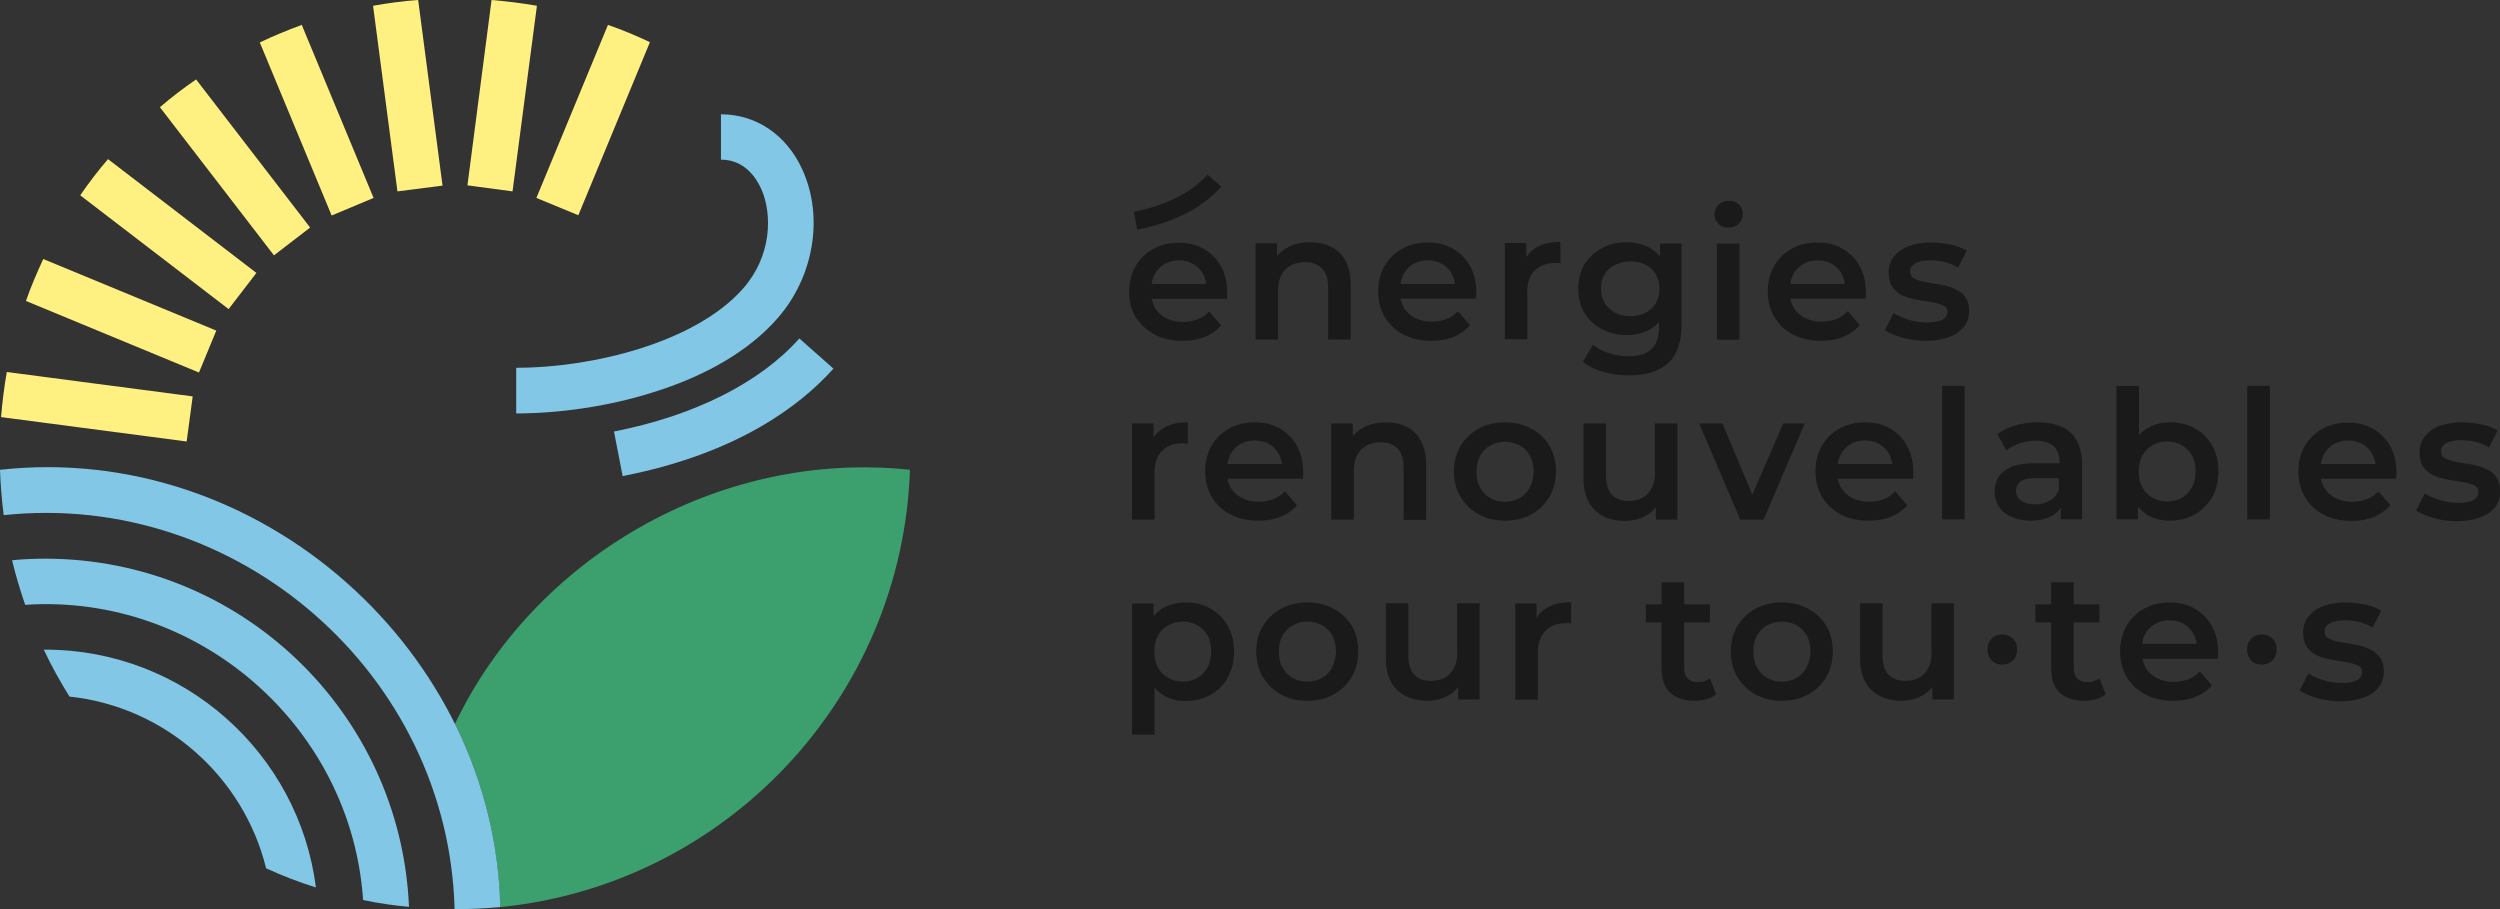 <?xml version="1.0" encoding="UTF-8"?>
<!-- Generator: Adobe Illustrator 23.0.0, SVG Export Plug-In . SVG Version: 6.00 Build 0)  -->
<svg xmlns="http://www.w3.org/2000/svg" xmlns:xlink="http://www.w3.org/1999/xlink" version="1.1" id="Calque_1" x="0px" y="0px" viewBox="0 0 953.6 346.8" style="enable-background:new 0 0 953.6 346.8;" xml:space="preserve">
<rect x="0" y="0" width="953.6" height="346.8" fill="#333333" stroke="none"/>
<style type="text/css">
	.st0{clip-path:url(#SVGID_2_);fill:#3CA06E;}
	.st1{clip-path:url(#SVGID_2_);fill:#FFF082;}
	.st2{clip-path:url(#SVGID_2_);fill:#82C8E6;}
	.st3{clip-path:url(#SVGID_2_);fill:#1A1A1A;}
</style>
<g>
	<defs>
		<rect id="SVGID_1_" width="953.6" height="346.8"></rect>
	</defs>
	<clipPath id="SVGID_2_">
		<use xlink:href="#SVGID_1_" style="overflow:visible;"></use>
	</clipPath>
	<path class="st0" d="M347.1,179.2c-3,87.3-70.5,158.3-156.3,166.8c0-0.6,0-1.2-0.1-1.8c-0.7-24.1-6.8-47.2-17.2-68   C203.5,213.2,273.7,171.4,347.1,179.2"></path>
	<path class="st1" d="M73.5,151.2l-2.3,17.2l-70.8-9.3c0.5-5.8,1.2-11.6,2.2-17.2L73.5,151.2z"></path>
	<path class="st1" d="M82.5,126.1l-6.6,16l-66-27.3c1.9-5.5,4.2-10.8,6.6-16L82.5,126.1z"></path>
	<path class="st1" d="M97.8,104.1l-10.6,13.8L30.6,74.5c3.3-4.8,6.8-9.4,10.6-13.8L97.8,104.1z"></path>
	<path class="st1" d="M118.3,86.8l-13.8,10.6L61,40.9c4.4-3.8,9-7.3,13.8-10.6L118.3,86.8z"></path>
	<path class="st1" d="M142.5,75.5l-16,6.7L99.1,16.2c5.2-2.5,10.6-4.7,16-6.7L142.5,75.5z"></path>
	<path class="st1" d="M168.8,70.8L151.6,73l-9.3-70.8c5.6-1,11.4-1.8,17.2-2.2L168.8,70.8z"></path>
	<path class="st1" d="M204.8,2.2L195.5,73l-17.2-2.3L187.5,0C193.3,0.5,199.1,1.2,204.8,2.2"></path>
	<path class="st1" d="M247.9,16.1l-27.3,66l-16-6.6l27.3-66C237.4,11.4,242.7,13.6,247.9,16.1"></path>
	<path class="st2" d="M237.5,181.6l-3.3-17c30.6-6,55.7-18.6,70.7-35.5l13,11.5C305.5,154.5,281.5,173,237.5,181.6"></path>
	<path class="st2" d="M196.9,157.7v-17.4c28.8,0,68.3-9.5,86.6-30.3c10.9-12.4,11.2-28.4,6.8-38.1c-1.9-4.1-6.3-11-15.3-11V43.6   c13.5,0,25.1,7.9,31.1,21.2c8.2,18.1,4.3,40.9-9.6,56.7c-10.7,12.2-27.3,22-47.9,28.3C232.5,154.9,213.6,157.7,196.9,157.7"></path>
	<path class="st2" d="M190.8,346C188.9,249,99.6,168.2,0,179.2c0.2,5.9,0.7,11.6,1.4,17.3c89.5-9.5,169.7,60.8,172,150.3   C179.3,346.8,185.1,346.5,190.8,346"></path>
	<path class="st2" d="M17.2,213.1c-4.3,0-8.5,0.2-12.6,0.6c1.4,5.8,3.1,11.5,5,17c66.6-4.4,124.5,46.9,128.9,112.6   c5.7,1.2,11.6,2.1,17.5,2.6C152.9,272,92,213.1,17.2,213.1"></path>
	<path class="st2" d="M17.2,247.8h-0.5c2.9,6.2,6.2,12.1,9.8,17.9c36.6,3.9,66.4,30.6,75,65.5c6.1,2.8,12.5,5.3,19,7.3   C114,287.4,70.2,247.8,17.2,247.8"></path>
	<path class="st3" d="M440.4,127.6c3,1.6,6.6,2.4,10.7,2.4c3.2,0,6.1-0.5,8.5-1.5c2.5-1,4.6-2.5,6.2-4.4l-4.6-5.3   c-1.3,1.4-2.7,2.4-4.4,3c-1.6,0.6-3.5,1-5.6,1c-2.4,0-4.5-0.5-6.3-1.4c-1.8-0.9-3.3-2.2-4.3-3.9c-0.6-1.1-1-2.2-1.3-3.5h28.7   c0-0.4,0.1-0.8,0.1-1.3c0-0.5,0-0.9,0-1.2c0-3.8-0.8-7.2-2.4-10c-1.6-2.8-3.8-5-6.6-6.6c-2.8-1.6-6-2.3-9.5-2.3   c-3.7,0-6.9,0.8-9.8,2.4c-2.9,1.6-5.1,3.8-6.7,6.6c-1.6,2.8-2.4,6.1-2.4,9.7c0,3.6,0.8,6.8,2.5,9.7   C435,123.7,437.3,125.9,440.4,127.6 M440.5,104.5c0.9-1.6,2.1-2.9,3.7-3.8c1.6-0.9,3.4-1.4,5.5-1.4c2.1,0,3.9,0.5,5.5,1.4   c1.6,0.9,2.8,2.2,3.7,3.8c0.6,1.1,1,2.4,1.2,3.8h-20.8C439.5,106.9,439.9,105.6,440.5,104.5"></path>
	<path class="st3" d="M506.6,109.6v19.9h8.6v-21c0-3.7-0.7-6.7-2-9.1c-1.3-2.4-3.1-4.1-5.5-5.3c-2.3-1.1-4.9-1.7-7.9-1.7   c-3.2,0-6,0.6-8.5,1.9c-1.7,0.9-3,2-4.2,3.3v-4.8h-8.2v36.7h8.6V111c0-2.5,0.4-4.5,1.3-6.1c0.8-1.6,2-2.8,3.6-3.7   c1.6-0.8,3.3-1.2,5.4-1.2c2.7,0,4.9,0.8,6.4,2.4C505.8,103.9,506.6,106.4,506.6,109.6"></path>
	<path class="st3" d="M560.7,124l-4.6-5.3c-1.3,1.4-2.7,2.4-4.4,3c-1.6,0.6-3.5,1-5.6,1c-2.4,0-4.5-0.5-6.3-1.4   c-1.8-0.9-3.3-2.2-4.3-3.9c-0.6-1.1-1-2.2-1.3-3.5H563c0-0.4,0.1-0.8,0.1-1.3c0-0.5,0-0.9,0-1.2c0-3.8-0.8-7.2-2.4-10   c-1.6-2.8-3.8-5-6.6-6.6c-2.8-1.6-6-2.3-9.5-2.3c-3.7,0-6.9,0.8-9.8,2.4c-2.9,1.6-5.1,3.8-6.7,6.6c-1.6,2.8-2.4,6.1-2.4,9.7   c0,3.6,0.8,6.8,2.5,9.7c1.7,2.8,4,5.1,7.1,6.7c3,1.6,6.6,2.4,10.7,2.4c3.2,0,6.1-0.5,8.5-1.5C557,127.4,559,126,560.7,124    M535.4,104.5c0.9-1.6,2.1-2.9,3.7-3.8c1.6-0.9,3.4-1.4,5.5-1.4c2.1,0,3.9,0.5,5.5,1.4c1.6,0.9,2.8,2.2,3.7,3.8   c0.6,1.1,1,2.4,1.2,3.8h-20.8C534.4,106.9,534.8,105.6,535.4,104.5"></path>
	<path class="st3" d="M582.5,111.7c0-3.8,1-6.6,2.9-8.5c1.9-1.9,4.5-2.9,7.8-2.9c0.3,0,0.6,0,1,0s0.7,0.1,1,0.2v-8.2   c-3.5,0-6.5,0.6-8.8,1.9c-1.8,1-3.2,2.2-4.2,3.9v-5.4h-8.2v36.7h8.6V111.7z"></path>
	<path class="st3" d="M611.1,125.6c2.8,1.5,6,2.2,9.4,2.2c3.1,0,5.9-0.6,8.4-1.9c1.5-0.8,2.8-1.8,3.9-3.1v2c0,3.7-0.9,6.5-2.8,8.3   c-1.9,1.9-4.8,2.8-8.9,2.8c-2.5,0-5-0.4-7.4-1.2c-2.5-0.8-4.5-1.9-6.1-3.2l-3.8,6.5c2.1,1.7,4.7,3,7.9,3.9c3.2,0.9,6.5,1.3,9.9,1.3   c6.4,0,11.3-1.6,14.7-4.7c3.4-3.1,5.1-8,5.1-14.7V92.9h-8.2v4.9c-1.2-1.5-2.7-2.6-4.3-3.5c-2.5-1.2-5.3-1.9-8.4-1.9   c-3.5,0-6.6,0.7-9.4,2.2c-2.8,1.5-5,3.5-6.7,6.2c-1.6,2.7-2.4,5.7-2.4,9.3c0,3.6,0.8,6.7,2.4,9.3   C606.1,122.1,608.3,124.2,611.1,125.6 M612.1,104.6c0.9-1.6,2.3-2.8,4-3.6c1.7-0.8,3.6-1.3,5.8-1.3c2.2,0,4.1,0.4,5.8,1.3   c1.7,0.8,3,2.1,3.9,3.6c0.9,1.6,1.4,3.4,1.4,5.5c0,2.1-0.5,3.9-1.4,5.5c-0.9,1.6-2.3,2.8-3.9,3.7c-1.7,0.9-3.6,1.3-5.8,1.3   c-2.2,0-4.1-0.4-5.8-1.3c-1.7-0.9-3-2.1-4-3.7c-0.9-1.6-1.4-3.4-1.4-5.5C610.6,108,611.1,106.2,612.1,104.6"></path>
	<rect x="654.9" y="92.9" class="st3" width="8.6" height="36.7"></rect>
	<path class="st3" d="M659.3,86.8c1.6,0,3-0.5,4-1.5c1-1,1.5-2.3,1.5-3.8c0-1.4-0.5-2.6-1.5-3.5c-1-0.9-2.3-1.4-3.9-1.4   c-1.6,0-2.9,0.5-3.9,1.5c-1,1-1.5,2.2-1.5,3.7c0,1.4,0.5,2.6,1.5,3.6C656.3,86.3,657.7,86.8,659.3,86.8"></path>
	<path class="st3" d="M709.4,124l-4.6-5.3c-1.3,1.4-2.7,2.4-4.4,3c-1.6,0.6-3.5,1-5.6,1c-2.4,0-4.5-0.5-6.3-1.4   c-1.8-0.9-3.3-2.2-4.3-3.9c-0.6-1.1-1-2.2-1.3-3.5h28.7c0-0.4,0.1-0.8,0.1-1.3c0-0.5,0-0.9,0-1.2c0-3.8-0.8-7.2-2.4-10   c-1.6-2.8-3.8-5-6.6-6.6c-2.8-1.6-6-2.3-9.5-2.3c-3.7,0-6.9,0.8-9.8,2.4c-2.9,1.6-5.1,3.8-6.7,6.6c-1.6,2.8-2.4,6.1-2.4,9.7   c0,3.6,0.8,6.8,2.5,9.7c1.7,2.8,4,5.1,7.1,6.7c3,1.6,6.6,2.4,10.7,2.4c3.2,0,6.1-0.5,8.5-1.5C705.6,127.4,707.7,126,709.4,124    M684.1,104.5c0.9-1.6,2.1-2.9,3.7-3.8c1.6-0.9,3.4-1.4,5.5-1.4c2.1,0,3.9,0.5,5.5,1.4c1.6,0.9,2.8,2.2,3.7,3.8   c0.6,1.1,1,2.4,1.2,3.8h-20.8C683.1,106.9,683.5,105.6,684.1,104.5"></path>
	<path class="st3" d="M741,121.9c-1.2,0.7-3.2,1.1-5.9,1.1c-2.3,0-4.6-0.3-6.9-1c-2.3-0.7-4.3-1.6-5.9-2.6l-3.3,6.5   c1.6,1.1,3.9,2.1,6.7,2.9c2.8,0.8,5.8,1.2,8.8,1.2c3.4,0,6.4-0.5,8.9-1.4c2.5-0.9,4.4-2.3,5.7-3.9c1.4-1.7,2-3.7,2-6   c0-2.1-0.4-3.7-1.2-5c-0.8-1.3-1.9-2.3-3.3-3c-1.3-0.7-2.8-1.3-4.4-1.7c-1.6-0.4-3.2-0.7-4.8-0.9c-1.6-0.2-3.1-0.5-4.4-0.8   c-1.3-0.3-2.4-0.8-3.2-1.3c-0.8-0.6-1.2-1.4-1.2-2.5c0-1.2,0.6-2.2,1.9-3c1.3-0.8,3.2-1.2,5.8-1.2c1.7,0,3.5,0.2,5.3,0.6   c1.8,0.4,3.5,1.1,5.3,2.2l3.3-6.5c-1.6-1-3.7-1.8-6.2-2.3c-2.5-0.6-5-0.8-7.5-0.8c-3.3,0-6.1,0.5-8.5,1.4c-2.4,0.9-4.3,2.3-5.6,4   c-1.3,1.7-2,3.7-2,6.1c0,2.1,0.4,3.8,1.2,5.1c0.8,1.3,1.9,2.3,3.2,3.1c1.3,0.8,2.8,1.3,4.4,1.7c1.6,0.4,3.2,0.7,4.9,0.9   c1.6,0.2,3.1,0.5,4.4,0.8c1.3,0.3,2.4,0.7,3.2,1.2c0.8,0.5,1.2,1.3,1.2,2.3C742.8,120.2,742.2,121.2,741,121.9"></path>
	<path class="st3" d="M440,166.9v-5.4h-8.2v36.7h8.6v-17.8c0-3.8,1-6.6,2.9-8.5c1.9-1.9,4.5-2.8,7.8-2.8c0.3,0,0.6,0,1,0   c0.3,0,0.7,0.1,1,0.2v-8.2c-3.5,0-6.5,0.6-8.8,1.9C442.4,164,441,165.3,440,166.9"></path>
	<path class="st3" d="M488.1,163.4c-2.8-1.6-6-2.3-9.5-2.3c-3.7,0-6.9,0.8-9.8,2.4c-2.9,1.6-5.1,3.8-6.7,6.6   c-1.6,2.8-2.4,6.1-2.4,9.7c0,3.6,0.8,6.8,2.5,9.7c1.7,2.8,4,5.1,7.1,6.7c3,1.6,6.6,2.4,10.7,2.4c3.2,0,6.1-0.5,8.5-1.5   c2.5-1,4.6-2.5,6.2-4.4l-4.6-5.3c-1.3,1.4-2.7,2.4-4.4,3c-1.6,0.6-3.5,1-5.6,1c-2.4,0-4.5-0.5-6.3-1.4c-1.8-0.9-3.3-2.2-4.3-3.9   c-0.6-1.1-1-2.2-1.3-3.5H497c0-0.4,0.1-0.8,0.1-1.3c0-0.5,0-0.9,0-1.2c0-3.8-0.8-7.2-2.4-10C493.1,167.2,490.9,165,488.1,163.4    M469.4,173.2c0.9-1.6,2.1-2.9,3.7-3.8c1.6-0.9,3.4-1.4,5.5-1.4c2.1,0,3.9,0.5,5.5,1.4c1.6,0.9,2.8,2.2,3.7,3.8   c0.6,1.1,1,2.4,1.2,3.8h-20.8C468.4,175.5,468.8,174.3,469.4,173.2"></path>
	<path class="st3" d="M536.6,162.8c-2.3-1.1-4.9-1.7-7.9-1.7c-3.2,0-6,0.6-8.5,1.9c-1.7,0.9-3,2-4.2,3.3v-4.8h-8.2v36.7h8.6v-18.5   c0-2.5,0.4-4.5,1.3-6.1c0.8-1.6,2-2.8,3.6-3.7c1.6-0.8,3.3-1.2,5.4-1.2c2.7,0,4.9,0.8,6.4,2.4c1.5,1.6,2.3,4,2.3,7.3v19.9h8.6v-21   c0-3.7-0.7-6.7-2-9.1C540.7,165.7,538.9,164,536.6,162.8"></path>
	<path class="st3" d="M584.1,163.5c-3-1.6-6.3-2.4-10.1-2.4c-3.8,0-7.1,0.8-10,2.4c-2.9,1.6-5.2,3.8-6.9,6.6   c-1.7,2.8-2.5,6.1-2.5,9.7c0,3.6,0.8,6.8,2.5,9.7c1.7,2.8,4,5.1,6.9,6.7c2.9,1.6,6.3,2.4,10,2.4c3.8,0,7.2-0.8,10.1-2.4   c3-1.6,5.3-3.9,6.9-6.7c1.7-2.8,2.5-6.1,2.5-9.7c0-3.7-0.8-7-2.5-9.8C589.4,167.3,587.1,165.1,584.1,163.5 M583.5,186   c-0.9,1.7-2.2,3.1-3.9,4c-1.6,0.9-3.5,1.4-5.6,1.4c-2.1,0-3.9-0.5-5.5-1.4c-1.6-0.9-2.9-2.2-3.9-4c-1-1.7-1.4-3.8-1.4-6.1   c0-2.4,0.5-4.4,1.4-6.1c1-1.7,2.3-3,3.9-3.9c1.6-0.9,3.5-1.4,5.6-1.4c2.1,0,3.9,0.5,5.6,1.4c1.6,0.9,2.9,2.2,3.9,3.9   c0.9,1.7,1.4,3.8,1.4,6.1C584.9,182.2,584.5,184.2,583.5,186"></path>
	<path class="st3" d="M631.3,180.1c0,2.4-0.4,4.5-1.3,6.1c-0.8,1.6-2,2.9-3.5,3.7c-1.5,0.8-3.2,1.2-5.3,1.2c-2.7,0-4.9-0.8-6.4-2.4   c-1.5-1.6-2.2-4.1-2.2-7.4v-19.8h-8.6v20.9c0,3.7,0.7,6.7,2,9.1c1.3,2.4,3.2,4.2,5.6,5.4c2.4,1.2,5.1,1.8,8.2,1.8   c2.8,0,5.4-0.6,7.8-1.9c1.6-0.8,2.9-2,4-3.3v4.7h8.2v-36.7h-8.6V180.1z"></path>
	<polygon class="st3" points="672.7,198.2 688.4,161.5 680.2,161.5 668.4,188.7 657,161.5 648.1,161.5 663.8,198.2  "></polygon>
	<path class="st3" d="M720.9,163.4c-2.8-1.6-6-2.3-9.5-2.3c-3.7,0-6.9,0.8-9.8,2.4c-2.9,1.6-5.1,3.8-6.7,6.6   c-1.6,2.8-2.4,6.1-2.4,9.7c0,3.6,0.8,6.8,2.5,9.7c1.7,2.8,4,5.1,7.1,6.7c3,1.6,6.6,2.4,10.7,2.4c3.2,0,6.1-0.5,8.5-1.5   c2.5-1,4.6-2.5,6.2-4.4l-4.6-5.3c-1.3,1.4-2.7,2.4-4.4,3c-1.6,0.6-3.5,1-5.6,1c-2.4,0-4.5-0.5-6.3-1.4c-1.8-0.9-3.3-2.2-4.3-3.9   c-0.6-1.1-1-2.2-1.3-3.5h28.7c0-0.4,0.1-0.8,0.1-1.3c0-0.5,0-0.9,0-1.2c0-3.8-0.8-7.2-2.4-10C725.9,167.2,723.7,165,720.9,163.4    M702.2,173.2c0.9-1.6,2.1-2.9,3.7-3.8c1.6-0.9,3.4-1.4,5.5-1.4c2.1,0,3.9,0.5,5.5,1.4c1.6,0.9,2.8,2.2,3.7,3.8   c0.6,1.1,1,2.4,1.2,3.8H701C701.2,175.5,701.6,174.3,702.2,173.2"></path>
	<rect x="740.8" y="147.2" class="st3" width="8.6" height="50.9"></rect>
	<path class="st3" d="M789.7,164.9c-2.9-2.5-7-3.8-12.3-3.8c-2.9,0-5.8,0.4-8.5,1.1c-2.7,0.8-5.1,1.9-7,3.4l3.4,6.2   c1.4-1.1,3.1-2,5-2.7c2-0.6,4-1,6.1-1c3.1,0,5.4,0.7,6.9,2.1c1.5,1.4,2.3,3.4,2.3,5.9v0.6H776c-3.7,0-6.7,0.5-8.9,1.4   c-2.2,1-3.9,2.3-4.8,3.9c-1,1.6-1.5,3.5-1.5,5.6c0,2.1,0.6,4,1.7,5.7c1.1,1.7,2.7,3,4.8,3.9c2.1,0.9,4.5,1.4,7.2,1.4   c3.2,0,5.9-0.6,8.1-1.8c1.5-0.8,2.6-1.9,3.5-3.2v4.5h8.1v-21.5C794,171.4,792.6,167.5,789.7,164.9 M781.8,191   c-1.7,1-3.6,1.4-5.7,1.4c-2.2,0-3.9-0.5-5.2-1.4c-1.2-0.9-1.9-2.2-1.9-3.7c0-1.4,0.5-2.5,1.5-3.5c1-0.9,3-1.4,5.9-1.4h8.9v4.3   C784.7,188.6,783.5,190,781.8,191"></path>
	<path class="st3" d="M843.8,189.7c1.6-2.8,2.4-6.1,2.4-9.9c0-3.8-0.8-7.1-2.4-9.9c-1.6-2.8-3.8-5-6.6-6.5c-2.8-1.6-6-2.3-9.6-2.3   c-3,0-5.7,0.7-8.1,2c-1.4,0.8-2.6,1.7-3.6,2.9v-18.8h-8.6v50.9h8.2v-4.9c1.1,1.4,2.4,2.5,3.8,3.3c2.4,1.4,5.2,2.1,8.3,2.1   c3.6,0,6.8-0.8,9.6-2.4C839.9,194.7,842.1,192.5,843.8,189.7 M832.2,189.9c-1.6,0.9-3.5,1.4-5.5,1.4c-2.1,0-3.9-0.5-5.6-1.4   c-1.6-0.9-3-2.2-3.9-4c-1-1.7-1.4-3.8-1.4-6.1c0-2.4,0.5-4.4,1.4-6.1c1-1.7,2.3-3,3.9-3.9c1.6-0.9,3.5-1.4,5.6-1.4   c2.1,0,3.9,0.5,5.5,1.4c1.6,0.9,2.9,2.2,3.9,3.9c1,1.7,1.4,3.8,1.4,6.1c0,2.3-0.5,4.4-1.4,6.1C835.1,187.7,833.8,189,832.2,189.9"></path>
	<rect x="857.2" y="147.2" class="st3" width="8.6" height="50.9"></rect>
	<path class="st3" d="M911.8,192.7l-4.6-5.3c-1.3,1.4-2.7,2.4-4.4,3c-1.6,0.6-3.5,1-5.6,1c-2.4,0-4.5-0.5-6.3-1.4   c-1.8-0.9-3.3-2.2-4.3-3.9c-0.6-1.1-1-2.2-1.3-3.5h28.7c0-0.4,0.1-0.8,0.1-1.3c0-0.5,0-0.9,0-1.2c0-3.8-0.8-7.2-2.4-10   c-1.6-2.8-3.8-5-6.6-6.6c-2.8-1.6-6-2.3-9.5-2.3c-3.7,0-6.9,0.8-9.8,2.4c-2.9,1.6-5.1,3.8-6.7,6.6c-1.6,2.8-2.4,6.1-2.4,9.7   c0,3.6,0.8,6.8,2.5,9.7c1.7,2.8,4,5.1,7.1,6.7c3,1.6,6.6,2.4,10.7,2.4c3.2,0,6.1-0.5,8.5-1.5C908,196.1,910.1,194.6,911.8,192.7    M886.5,173.2c0.9-1.6,2.1-2.9,3.7-3.8c1.6-0.9,3.4-1.4,5.5-1.4c2.1,0,3.9,0.5,5.5,1.4c1.6,0.9,2.8,2.2,3.7,3.8   c0.6,1.1,1,2.4,1.2,3.8h-20.8C885.5,175.5,885.9,174.3,886.5,173.2"></path>
	<path class="st3" d="M952.4,182.3c-0.8-1.3-1.9-2.3-3.3-3c-1.3-0.7-2.8-1.3-4.4-1.7c-1.6-0.4-3.2-0.7-4.8-0.9   c-1.6-0.2-3.1-0.5-4.4-0.8c-1.3-0.3-2.4-0.8-3.2-1.3c-0.8-0.5-1.2-1.4-1.2-2.5c0-1.2,0.6-2.2,1.9-3c1.3-0.8,3.2-1.2,5.8-1.2   c1.7,0,3.5,0.2,5.3,0.6c1.8,0.4,3.5,1.1,5.3,2.2l3.3-6.5c-1.6-1-3.7-1.8-6.2-2.3c-2.5-0.5-5-0.8-7.5-0.8c-3.3,0-6.1,0.5-8.5,1.4   c-2.4,0.9-4.3,2.3-5.6,4c-1.3,1.7-2,3.7-2,6.1c0,2.1,0.4,3.8,1.2,5.1c0.8,1.3,1.9,2.3,3.2,3.1c1.3,0.8,2.8,1.3,4.4,1.7   c1.6,0.4,3.3,0.7,4.9,0.9c1.6,0.2,3.1,0.5,4.4,0.8c1.3,0.3,2.4,0.7,3.2,1.2c0.8,0.5,1.2,1.3,1.2,2.3c0,1.2-0.6,2.2-1.8,3   c-1.2,0.7-3.2,1.1-5.9,1.1c-2.3,0-4.6-0.3-6.9-1c-2.3-0.7-4.3-1.6-5.9-2.6l-3.3,6.5c1.6,1.1,3.9,2.1,6.7,2.9   c2.8,0.8,5.8,1.2,8.8,1.2c3.4,0,6.4-0.5,8.9-1.4c2.5-0.9,4.4-2.3,5.7-3.9c1.3-1.7,2-3.7,2-6C953.6,185.3,953.2,183.6,952.4,182.3"></path>
	<path class="st3" d="M461.7,232.1c-2.8-1.6-6-2.3-9.6-2.3c-3.1,0-5.9,0.7-8.3,2c-1.5,0.8-2.7,1.9-3.8,3.3v-4.9h-8.2v50h8.6v-17.9   c1.1,1.2,2.2,2.2,3.6,3c2.4,1.4,5.2,2.1,8.1,2.1c3.6,0,6.8-0.8,9.6-2.3c2.8-1.6,5-3.7,6.6-6.6c1.6-2.8,2.4-6.1,2.4-9.9   s-0.8-7.1-2.4-9.9C466.7,235.8,464.5,233.7,461.7,232.1 M460.6,254.6c-1,1.7-2.3,3.1-3.9,4c-1.6,0.9-3.5,1.4-5.5,1.4   c-2.1,0-3.9-0.5-5.6-1.4c-1.6-0.9-3-2.2-3.9-4c-1-1.7-1.4-3.8-1.4-6.1c0-2.4,0.5-4.4,1.4-6.1c1-1.7,2.3-3,3.9-3.9   c1.6-0.9,3.5-1.4,5.6-1.4c2.1,0,3.9,0.5,5.5,1.4c1.6,0.9,2.9,2.2,3.9,3.9c1,1.7,1.4,3.8,1.4,6.1C462,250.8,461.5,252.9,460.6,254.6   "></path>
	<path class="st3" d="M508.7,232.2c-3-1.6-6.3-2.4-10.1-2.4c-3.8,0-7.1,0.8-10,2.4c-2.9,1.6-5.2,3.8-6.9,6.6   c-1.7,2.8-2.5,6.1-2.5,9.7c0,3.6,0.8,6.8,2.5,9.7c1.7,2.8,4,5.1,6.9,6.7c2.9,1.6,6.3,2.4,10,2.4c3.8,0,7.2-0.8,10.1-2.4   c3-1.6,5.3-3.9,6.9-6.7c1.7-2.8,2.5-6.1,2.5-9.7c0-3.7-0.8-7-2.5-9.8C514,236,511.7,233.8,508.7,232.2 M508.1,254.6   c-0.9,1.7-2.2,3.1-3.9,4c-1.6,0.9-3.5,1.4-5.6,1.4c-2.1,0-3.9-0.5-5.5-1.4c-1.6-0.9-2.9-2.2-3.9-4c-1-1.7-1.4-3.8-1.4-6.1   c0-2.4,0.5-4.4,1.4-6.1c1-1.7,2.3-3,3.9-3.9c1.6-0.9,3.5-1.4,5.6-1.4c2.1,0,3.9,0.5,5.6,1.4c1.6,0.9,2.9,2.2,3.9,3.9   c0.9,1.7,1.4,3.8,1.4,6.1C509.5,250.8,509,252.9,508.1,254.6"></path>
	<path class="st3" d="M555.9,248.7c0,2.4-0.4,4.5-1.3,6.1c-0.8,1.6-2,2.9-3.5,3.7c-1.5,0.8-3.2,1.2-5.3,1.2c-2.7,0-4.9-0.8-6.4-2.4   c-1.5-1.6-2.2-4.1-2.2-7.4v-19.8h-8.6v20.9c0,3.7,0.7,6.7,2,9.1c1.3,2.4,3.2,4.2,5.6,5.4c2.4,1.2,5.1,1.8,8.2,1.8   c2.8,0,5.4-0.6,7.8-1.9c1.6-0.8,2.9-2,4-3.3v4.7h8.2v-36.7h-8.6V248.7z"></path>
	<path class="st3" d="M586.1,235.6v-5.4H578v36.7h8.6v-17.8c0-3.8,1-6.6,2.9-8.5c1.9-1.9,4.5-2.9,7.8-2.9c0.3,0,0.6,0,1,0   c0.3,0,0.7,0.1,1,0.2v-8.2c-3.5,0-6.5,0.6-8.8,1.9C588.6,232.6,587.2,233.9,586.1,235.6"></path>
	<path class="st3" d="M647.4,260.2c-1.6,0-2.8-0.5-3.7-1.4c-0.9-1-1.3-2.3-1.3-4v-17.4h9.8v-6.9h-9.8v-8.4h-8.6v8.4h-6v6.9h6V255   c0,4.1,1.1,7.2,3.3,9.2c2.2,2.1,5.3,3.1,9.3,3.1c1.6,0,3.1-0.2,4.5-0.6c1.5-0.4,2.7-1,3.7-1.9l-2.4-6.1   C651,259.7,649.4,260.2,647.4,260.2"></path>
	<path class="st3" d="M689.7,232.2c-3-1.6-6.3-2.4-10.1-2.4c-3.8,0-7.1,0.8-10,2.4c-2.9,1.6-5.2,3.8-6.9,6.6   c-1.7,2.8-2.5,6.1-2.5,9.7c0,3.6,0.8,6.8,2.5,9.7c1.7,2.8,4,5.1,6.9,6.7c2.9,1.6,6.3,2.4,10,2.4c3.8,0,7.2-0.8,10.1-2.4   c3-1.6,5.3-3.9,6.9-6.7c1.7-2.8,2.5-6.1,2.5-9.7c0-3.7-0.8-7-2.5-9.8C695,236,692.7,233.8,689.7,232.2 M689.1,254.6   c-0.9,1.7-2.2,3.1-3.9,4c-1.6,0.9-3.5,1.4-5.6,1.4c-2.1,0-3.9-0.5-5.5-1.4c-1.6-0.9-2.9-2.2-3.9-4c-1-1.7-1.4-3.8-1.4-6.1   c0-2.4,0.5-4.4,1.4-6.1c1-1.7,2.3-3,3.9-3.9c1.6-0.9,3.5-1.4,5.6-1.4c2.1,0,3.9,0.5,5.6,1.4c1.6,0.9,2.9,2.2,3.9,3.9   c0.9,1.7,1.4,3.8,1.4,6.1C690.5,250.8,690,252.9,689.1,254.6"></path>
	<path class="st3" d="M736.8,248.7c0,2.4-0.4,4.5-1.3,6.1c-0.8,1.6-2,2.9-3.5,3.7c-1.5,0.8-3.2,1.2-5.3,1.2c-2.7,0-4.9-0.8-6.4-2.4   c-1.5-1.6-2.2-4.1-2.2-7.4v-19.8h-8.6v20.9c0,3.7,0.7,6.7,2,9.1c1.3,2.4,3.2,4.2,5.6,5.4c2.4,1.2,5.1,1.8,8.2,1.8   c2.8,0,5.4-0.6,7.8-1.9c1.6-0.8,2.9-2,4-3.3v4.7h8.2v-36.7h-8.6V248.7z"></path>
	<path class="st3" d="M763.7,242c-1.6,0-2.9,0.5-4,1.6c-1.1,1.1-1.6,2.4-1.6,4.1c0,1.7,0.5,3.1,1.6,4.2c1.1,1.1,2.4,1.6,4,1.6   c1.6,0,3-0.5,4.1-1.6c1.1-1.1,1.6-2.4,1.6-4.2c0-1.7-0.5-3.1-1.6-4.1C766.7,242.5,765.3,242,763.7,242"></path>
	<path class="st3" d="M796,260.2c-1.6,0-2.8-0.5-3.7-1.4c-0.9-1-1.3-2.3-1.3-4v-17.4h9.8v-6.9h-9.8v-8.4h-8.6v8.4h-6v6.9h6V255   c0,4.1,1.1,7.2,3.3,9.2c2.2,2.1,5.3,3.1,9.3,3.1c1.6,0,3.1-0.2,4.5-0.6c1.5-0.4,2.7-1,3.7-1.9l-2.4-6.1   C799.5,259.7,797.9,260.2,796,260.2"></path>
	<path class="st3" d="M837.1,232.1c-2.8-1.6-6-2.3-9.5-2.3c-3.7,0-6.9,0.8-9.8,2.4c-2.9,1.6-5.1,3.8-6.7,6.6   c-1.6,2.8-2.4,6.1-2.4,9.7c0,3.6,0.8,6.8,2.5,9.7c1.7,2.8,4,5.1,7.1,6.7c3,1.6,6.6,2.4,10.7,2.4c3.2,0,6.1-0.5,8.5-1.5   c2.5-1,4.6-2.5,6.2-4.4l-4.6-5.3c-1.3,1.4-2.7,2.4-4.4,3c-1.6,0.6-3.5,1-5.6,1c-2.4,0-4.5-0.5-6.3-1.4c-1.8-0.9-3.3-2.2-4.3-3.9   c-0.6-1.1-1-2.2-1.3-3.5H846c0-0.4,0.1-0.8,0.1-1.3c0-0.5,0-0.9,0-1.2c0-3.8-0.8-7.2-2.4-10C842.1,235.9,839.9,233.7,837.1,232.1    M818.3,241.8c0.9-1.6,2.1-2.9,3.7-3.8c1.6-0.9,3.4-1.4,5.5-1.4c2.1,0,3.9,0.5,5.5,1.4c1.6,0.9,2.8,2.2,3.7,3.8   c0.6,1.1,1,2.4,1.2,3.8h-20.8C817.3,244.2,817.7,242.9,818.3,241.8"></path>
	<path class="st3" d="M862.7,242c-1.6,0-2.9,0.5-4,1.6c-1.1,1.1-1.6,2.4-1.6,4.1c0,1.7,0.5,3.1,1.6,4.2c1.1,1.1,2.4,1.6,4,1.6   c1.6,0,3-0.5,4.1-1.6c1.1-1.1,1.6-2.4,1.6-4.2c0-1.7-0.5-3.1-1.6-4.1C865.7,242.5,864.3,242,862.7,242"></path>
	<path class="st3" d="M904.7,248c-1.4-0.7-2.8-1.3-4.4-1.7c-1.6-0.4-3.2-0.7-4.8-0.9c-1.6-0.2-3.1-0.5-4.4-0.8   c-1.3-0.3-2.4-0.8-3.2-1.3c-0.8-0.6-1.2-1.4-1.2-2.5c0-1.2,0.6-2.2,1.9-3c1.3-0.8,3.2-1.2,5.8-1.2c1.7,0,3.5,0.2,5.3,0.6   c1.8,0.4,3.5,1.1,5.3,2.2l3.3-6.5c-1.6-1-3.7-1.8-6.2-2.3c-2.5-0.5-5-0.8-7.5-0.8c-3.3,0-6.1,0.5-8.5,1.4c-2.4,0.9-4.3,2.3-5.6,4   c-1.3,1.7-2,3.7-2,6.1c0,2.1,0.4,3.8,1.2,5.1c0.8,1.3,1.9,2.3,3.2,3.1c1.3,0.8,2.8,1.3,4.4,1.7c1.6,0.4,3.3,0.7,4.9,0.9   c1.6,0.2,3.1,0.5,4.4,0.8c1.3,0.3,2.4,0.7,3.2,1.2c0.8,0.5,1.2,1.3,1.2,2.3c0,1.2-0.6,2.2-1.8,3c-1.2,0.7-3.2,1.1-5.9,1.1   c-2.3,0-4.6-0.3-6.9-1c-2.3-0.7-4.3-1.6-5.9-2.6l-3.3,6.5c1.6,1.1,3.9,2.1,6.7,2.9c2.8,0.8,5.8,1.2,8.8,1.2c3.4,0,6.4-0.5,8.9-1.4   c2.5-0.9,4.4-2.3,5.7-3.9c1.3-1.7,2-3.7,2-6c0-2.1-0.4-3.7-1.2-5C907.1,249.7,906,248.7,904.7,248"></path>
	<path class="st3" d="M465.8,71.2l-5.2-4.6c-5.9,6.7-15.9,11.8-28.1,14.2l1.3,6.8C451.4,84.2,460.9,76.8,465.8,71.2"></path>
</g>
</svg>
